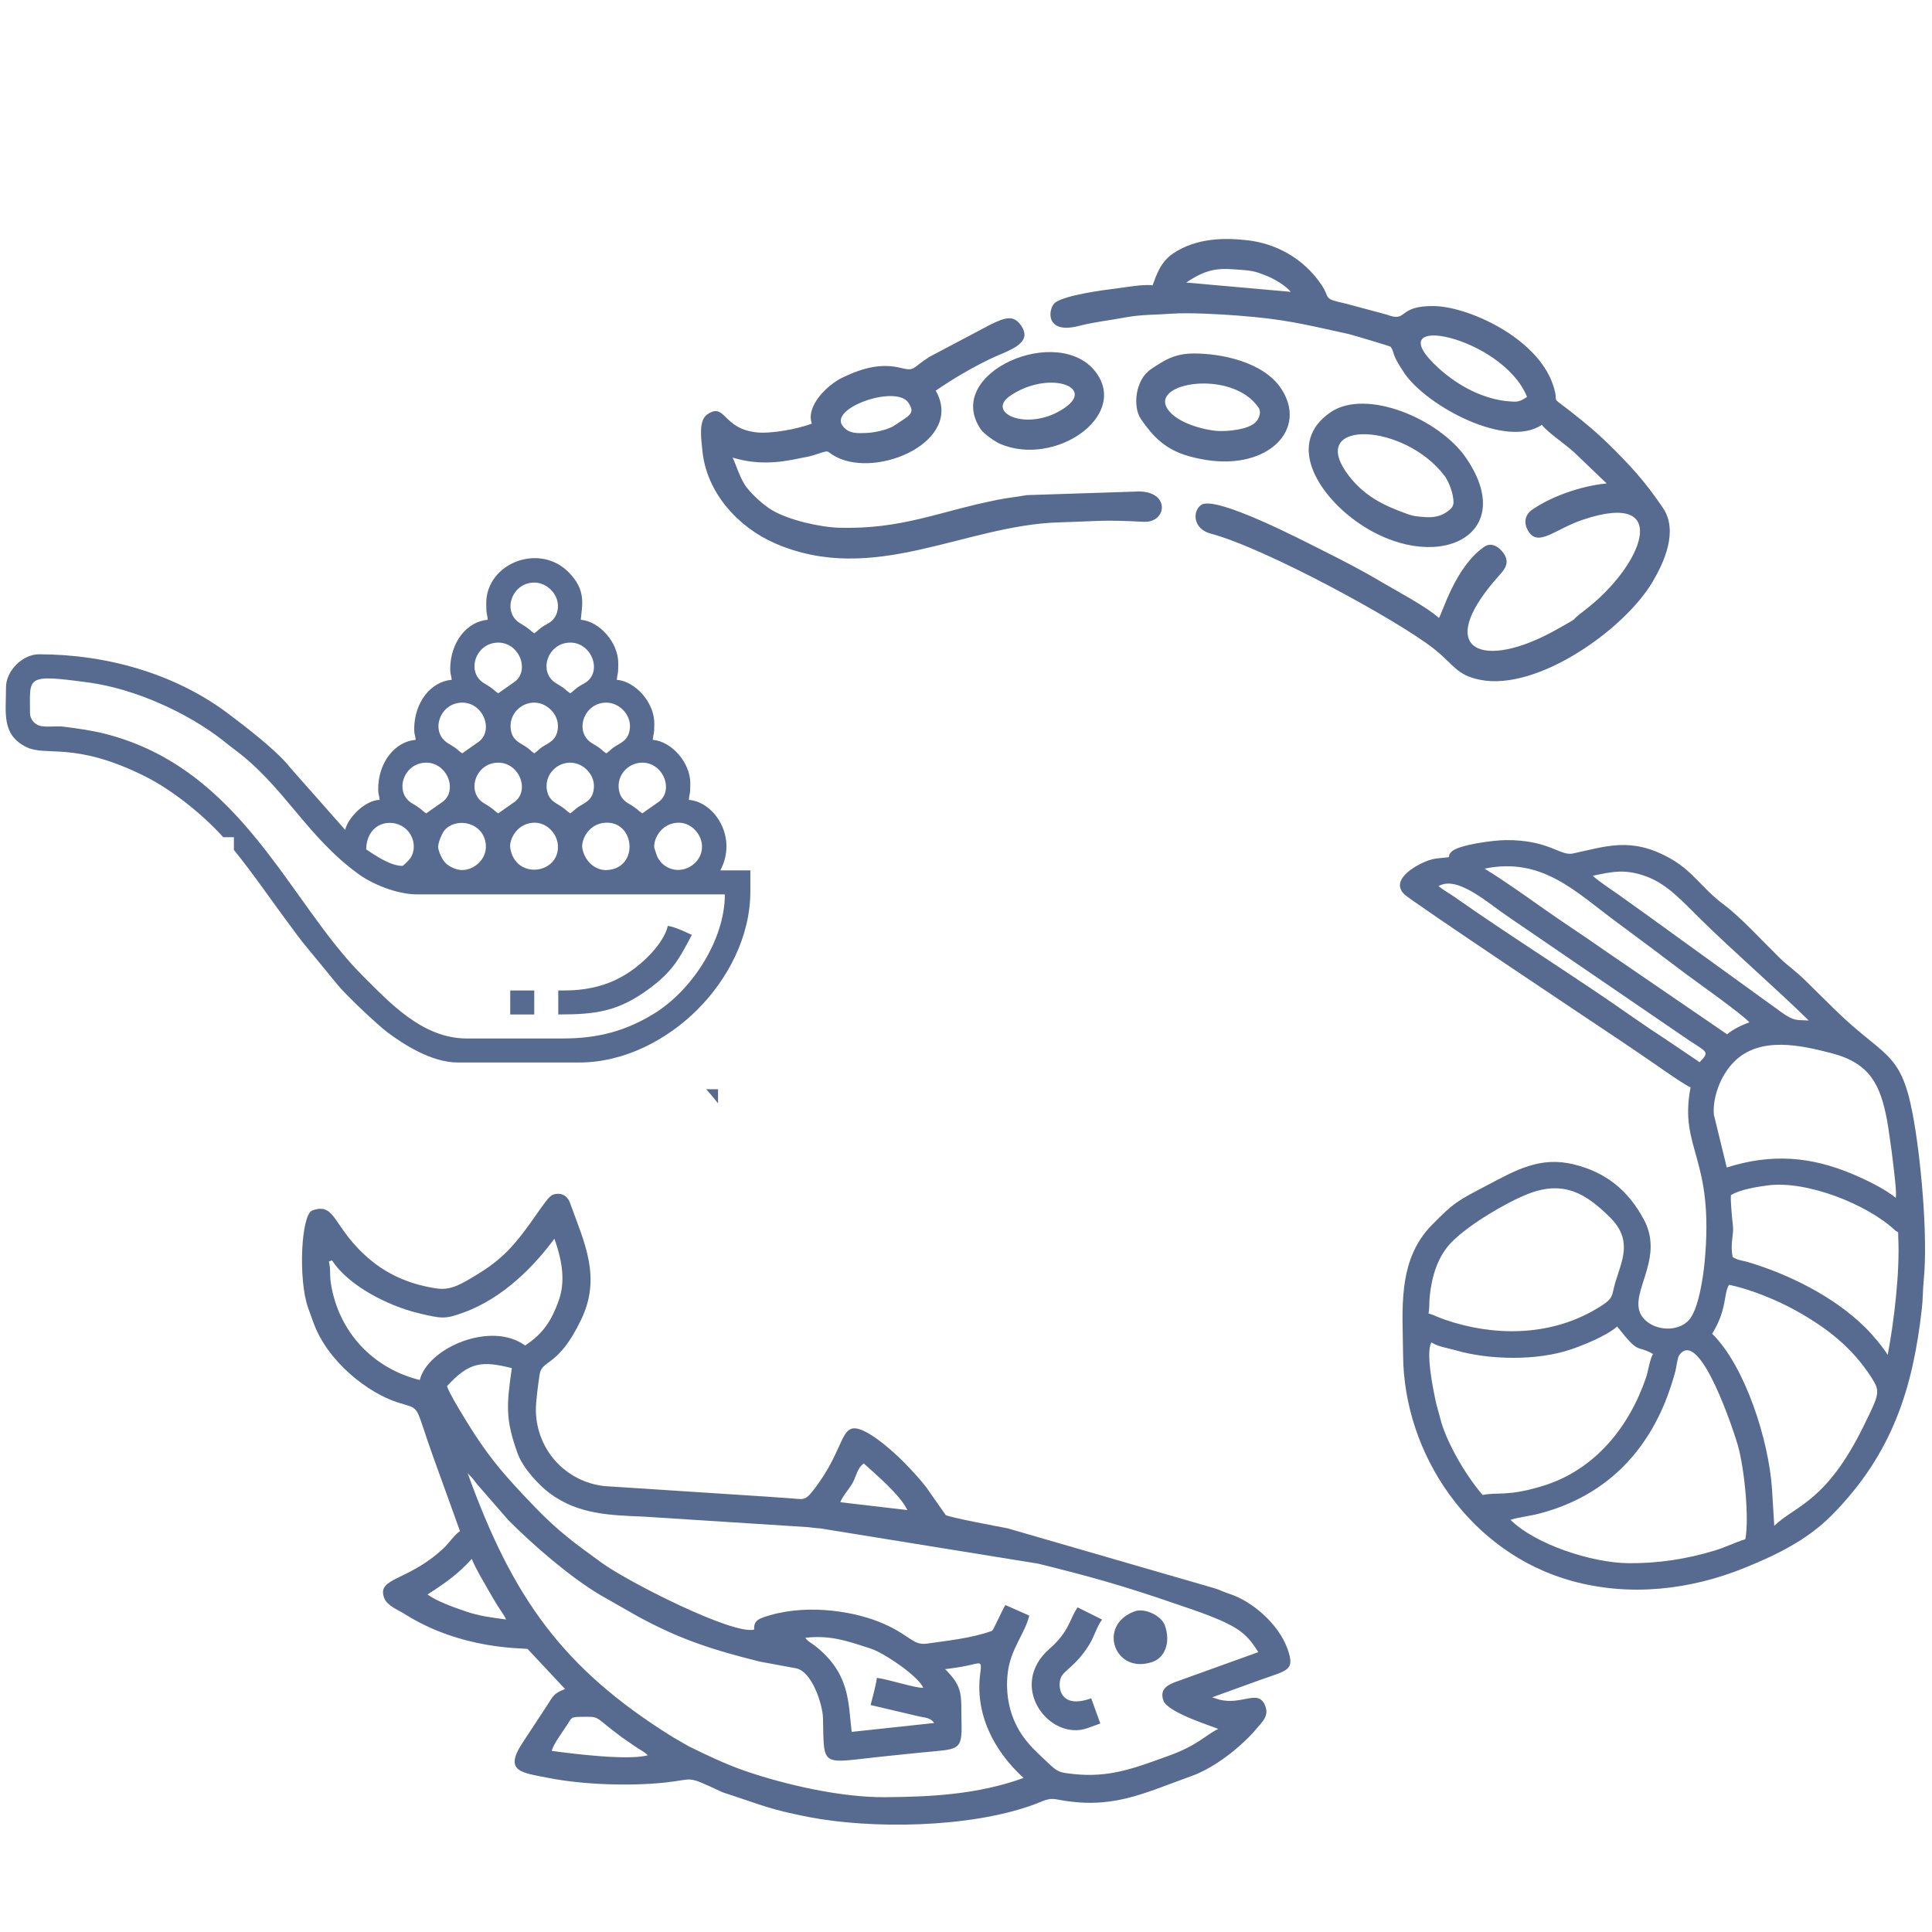<?xml version="1.0" encoding="UTF-8"?>
<!DOCTYPE svg PUBLIC "-//W3C//DTD SVG 1.1//EN" "http://www.w3.org/Graphics/SVG/1.1/DTD/svg11.dtd">
<!-- Creator: CorelDRAW -->
<svg xmlns="http://www.w3.org/2000/svg" xml:space="preserve" width="100mm" height="100mm" version="1.1" style="shape-rendering:geometricPrecision; text-rendering:geometricPrecision; image-rendering:optimizeQuality; fill-rule:evenodd; clip-rule:evenodd"
viewBox="0 0 10000 10000"
 xmlns:xlink="http://www.w3.org/1999/xlink"
 xmlns:xodm="http://www.corel.com/coreldraw/odm/2003">
 <defs>
  <style type="text/css">
   <![CDATA[
    .fil0 {fill:#576A8F}
   ]]>
  </style>
 </defs>
 <g id="Слой_x0020_1">
  <path class="fil0" d="M2212.91 8253.13c98.7,-63.99 158.74,-106.9 229.09,-184.25 18.65,48.32 61.46,118.21 86.22,162.49 15.45,27.6 30.03,51.54 45.31,76.61 16.65,27.37 33.54,46.88 46.25,74.62 -79.64,-11.15 -135.5,-17.02 -210.52,-42.46 -59.02,-20.02 -148.15,-51.63 -196.35,-87.01zm1140.49 832.22c-104.2,28.17 -396.12,-8.65 -497.68,-22.87 9.31,-37.32 57.96,-99.81 82.07,-138.15 20.81,-33.1 18.01,-36.83 60.79,-37.69 115.58,-2.33 69.27,-5.36 216.82,103.02 24.77,18.22 41.46,27.94 66.48,46.04 31.25,22.6 42.5,23.29 71.52,49.65zm-483.96 -2673.74l483.96 2673.74 -483.96 -2673.74zm0 0c46.03,127.7 54.96,229.91 21.81,322.06 -34.17,94.87 -75.89,167.34 -173.45,230.61 -175.07,-128.58 -503.27,11.16 -545.07,178.65 -243.11,-60.11 -420.37,-249.19 -460.14,-500.14 -7.3,-45.92 0.03,-74.45 -10.45,-113.34l16.35 -5.91c87.03,134.17 292.91,235.17 441.54,271.84 128.77,31.77 145.33,32.23 237.84,-1.21 213.09,-77.05 373.85,-249.94 471.57,-382.56zm1909.43 2324.27c-37.23,3.22 -173.9,-42.16 -240.19,-51.43 -6.7,47.07 -20.97,95.14 -32.36,140.78l250.27 58.81c31.02,7.42 58.93,5.62 78.81,34.23l-427.23 45.94c-18.16,-155.69 -8.57,-303.48 -190.99,-446.53 -23.76,-18.63 -33.99,-19.24 -48.75,-40.47 134.77,-16.05 229.24,21.06 339.62,56.23 60.36,19.22 240.68,136.6 270.82,202.44zm-429.39 -960.34l429.39 960.34 -429.39 -960.34zm0 0c7.46,-25.24 46.1,-69.69 63.11,-99.17 20.02,-34.73 23.71,-77.3 58.44,-101.43 55.59,50.45 190.44,164.57 225.48,241.15l-347.03 -40.55zm-1929.05 -150.6l27.12 28.81c14.41,18.92 10.77,15.45 25.34,32.58l158.39 182.01c127.14,128.13 318.21,293.84 475.41,387.18l192.45 109.69c222.55,121.85 396.76,176.35 634.9,235.48l187.12 34.56c82.82,17.38 136.95,188.68 138.58,257.55 6.13,264.22 -16.28,232.16 325.42,197.05 60.22,-6.18 109.56,-11.25 170.98,-17.57 206.78,-21.24 224.85,-1.74 220.5,-162.46 -3.53,-131.29 12.96,-174.24 -84.71,-270.13 34.42,-4.09 79.51,-11.09 117.36,-18.83 63.27,-12.92 74.08,-27.44 65.08,35.64 -30.38,212.64 69.39,406.07 223.76,546.18 -239.86,86.74 -484.06,97.67 -717.97,99.49 -227,1.74 -516.6,-64.27 -728.49,-137.56 -96.06,-33.24 -195.4,-80.82 -286.61,-125.65l-85.25 -49.35c-569.16,-354.65 -827.48,-721.59 -1059.38,-1364.67zm2907.11 737.39l-123.46 -54.57c-13.05,16.76 -62.23,130.93 -69.67,133.63 -108.49,39.22 -235.72,51.07 -336.06,65.85 -77.32,11.38 -89.12,-49.65 -251.53,-113.76 -146.79,-57.97 -394.65,-94.77 -600.61,-20.32 -34.71,12.56 -45.05,31.18 -42.49,61.46 -108.49,29.33 -649.79,-244.83 -787.18,-344.1 -138.87,-100.33 -228.07,-165.53 -345.88,-287.85 -164.87,-171.23 -250.85,-268.43 -381.02,-486.85 -19.3,-32.41 -61.42,-100.17 -76.07,-140.86 116.01,-127.5 182.07,-131.64 335.6,-93.68 -27.18,191.25 -34.06,264.03 29.75,440.98 29.3,81.3 116.03,169.31 166.9,207.16 146.89,109.32 310.55,113.36 485.6,120.61l849 54.29c25.22,2.24 38.19,5.38 64.71,6.54l1127.65 182.51c264.37,64.79 446.33,116.04 715.2,208.93 91.58,31.65 263.93,85.74 338.14,145.86 39.58,32.1 57.33,57.41 87.02,103.19l-433.71 156.21c-50.1,19.02 -75.28,45.7 -57.47,95.13 23.01,63.75 271.7,138.32 283.67,146.34 -60.69,27.83 -104.02,83.72 -254.9,138.27 -177.45,64.16 -306.95,115.05 -492.27,95.22 -76.38,-8.17 -82.73,-8.69 -139.65,-63.4 -40.59,-39 -77.4,-70.72 -113.86,-118.19 -81.35,-105.94 -102.48,-233.24 -88.58,-344.92 15.29,-122.91 87.17,-197.48 111.17,-293.68zm-921.21 -966.81c-54.64,19.74 -59.27,133.97 -183.28,300.59 -61.46,82.56 -58.46,61.9 -154.7,57.42 -34.5,-1.61 -56.2,-4.43 -91.89,-6.44l-848.61 -55.13c-201.05,-22.89 -350.33,-188.17 -354.16,-389.69 -0.88,-47.15 11.9,-137.82 19.32,-187.55 12,-80.36 95.11,-33.73 215.58,-285.46 105.45,-220.35 15.36,-398.87 -58.45,-603.56 -14.22,-39.45 -49.35,-55.89 -88.87,-41.62 -38.15,13.81 -118.67,173.3 -233.75,290.54 -47.41,48.34 -98.7,86.4 -164.57,126.32 -80.71,48.88 -131.52,78.37 -202.75,68.02 -122.27,-17.74 -237.58,-62.58 -333.95,-140.34 -206.6,-166.69 -182.42,-309.25 -310.06,-263.12 -57.66,20.85 -73.82,358.69 -20.91,505.4l26.47 73.41c74.65,207.01 285.83,366.25 435.57,414.19 127.73,40.87 83.3,0.28 185.34,283.22 46.07,127.77 92.14,255.56 138.23,383.32 -28.19,18.29 -55.01,60.48 -85.3,88.86 -184.47,172.86 -345.82,149.72 -307.5,255.99 15.1,41.83 73.69,63.41 103.58,82.43 300.44,191.12 623.47,176.45 639.32,182.9l194 207.2c-60.2,21.76 -65.14,41.67 -89.93,79.91l-129.5 196.96c-100.25,151.57 -5.12,155.73 131.85,182.92 178.4,35.38 420.47,43.83 605.55,24.18 155,-16.43 103.62,-39.05 284.2,44.36 21.96,10.16 23.04,9.44 46.24,17 171.25,55.91 212.16,78.24 412.65,117.14 320,62.04 827.58,58.14 1161.9,-63.2 53.52,-19.4 76.72,-36.9 121.73,-28.14 282.93,54.99 437.39,-26.81 701.64,-122.33 91.6,-33.15 184.2,-101.45 240.99,-151.55 33.88,-29.94 62.72,-57.32 91.95,-92.54 27.73,-33.4 63.97,-63.76 45.8,-114.14 -34.75,-96.4 -118.82,-4.03 -240.58,-36.2l-35.25 -11.56c81.71,-29.55 163.41,-59.09 245.11,-88.64 145.05,-52.44 185.94,-47.82 144.45,-162.86 -47.49,-131.69 -186.38,-247.4 -300.24,-283.96 -32.84,-10.54 -43.92,-18.17 -74.82,-28.26l-1073.95 -311.02c-39.82,-7.73 -307.02,-57.26 -320.03,-69.06l-101.41 -144.62c-36.57,-46.27 -74.48,-87.43 -115.52,-129.09 -51.06,-51.8 -207.45,-195.36 -271.49,-172.2zm1171.68 924.37c-39.88,53.26 -40.63,122.47 -145.26,213.72 -222.08,193.7 -0.15,482.17 197.08,410.87l65.36 -23.63 -47.07 -130.52c-164.14,59.35 -175.42,-62.2 -156.89,-107.31 15.53,-37.71 76.65,-58.73 145.85,-168.99 28.08,-44.7 37.45,-90.75 67.26,-131.21l-126.33 -62.93zm295.61 20.16c-197.71,71.47 -103.59,332.47 94.11,260.99 59.25,-21.43 93.98,-97.94 61.44,-188.17 -18.38,-50.94 -104.55,-91.27 -155.55,-72.82zm-2218.27 -2702.24c8.81,9.84 17.3,19.61 25.39,29.3 12.23,14.62 24.15,29.12 35.81,43.53l0 -72.83 -61.2 0z"/>
  <path class="fil0" d="M8949.07 6650.23c-29.66,52.17 -8.37,124.9 -86.84,253.18 170.88,168.36 292.92,551.63 309.54,803.04l11.8 191.03c107.47,-104.34 268.01,-120.38 462,-515.31 81.97,-166.92 88.83,-177.97 40.64,-252.83 -100.7,-156.46 -231.83,-257.68 -394.92,-348.13 -101.1,-56.08 -243.98,-112.3 -342.22,-130.98zm84.85 1316.61c20.48,-107.63 -4.46,-362.82 -38.27,-484.3 -14.53,-52.26 -197.15,-620.64 -304.43,-467.58 -8.49,12.14 -15.13,65.4 -19.1,80.94 -12.1,47.32 -36.38,119.78 -54.67,164.22 -121.79,295.59 -340.1,493.05 -649.22,573.88 -54.1,14.15 -101.98,17.51 -149.91,32.67 130.08,128.17 421.22,222.26 609.1,224.38 150.66,1.71 304.63,-21.23 449.96,-66.09 56.48,-17.45 103.42,-41.33 156.54,-58.12zm619.77 -1096.61c41.46,40.84 91.08,101.35 117.08,142.47 32.15,-169.1 63.51,-426.15 54.64,-608.3 -2.11,-43.35 5.04,-16.4 -18.06,-37.75 -147.36,-136.27 -458.8,-257.27 -657.35,-231.07 -53.03,7.01 -143.94,20.89 -190.72,50.46 -3.4,23.14 6.5,126.66 10.22,156.91 6.08,49.66 -15.91,91.36 -1.02,163.81 30.01,18.38 52.12,17.44 82.1,26.53 209.3,63.49 439.81,176.05 603.11,336.94zm-1283.15 -4.12c-59.04,50.73 -176.23,96.62 -238,117.91 -174.8,60.21 -424.87,55.84 -600.59,4.37 -40.32,-11.83 -83.98,-16.11 -123.14,-40.07 -29.18,51.3 7.33,232 19.88,293.33 7.92,38.78 17.02,64.08 26.57,102.18 27.98,111.81 124.05,283.98 218.78,394.23 80.04,-16.47 129.1,9.38 313.6,-47.6 267.23,-82.53 444.75,-303.72 531.96,-559.29 12.36,-36.21 18.68,-92.18 36.28,-123.13 -89.93,-51.12 -66,10.18 -185.34,-141.93zm1441.98 -665.91c5.19,-27.35 -7.27,-121.62 -11.13,-156.9 -6.36,-58.24 -12.7,-104.97 -21.49,-163.66 -4.62,-30.69 -6.71,-50.74 -12.66,-81.8 -34.44,-179.82 -85.18,-294.23 -287.9,-346.64 -154.39,-39.96 -370.4,-90.93 -504.71,45.4 -76.14,77.25 -111.26,195.16 -103.47,273.78l66.57 272.5c231.47,-73.15 433.54,-58.15 655.48,35.91 59.48,25.2 162.01,73.63 219.31,121.41zm-1480.31 99.71c-120.89,-119.1 -236.41,-193.83 -424.05,-119.81 -112.11,44.25 -303.06,156.43 -394,248.74 -75.3,76.42 -102.72,181.48 -113.15,273.82 -4.32,38.21 -0.95,64.01 -6.96,95.63 29.1,8.73 50.37,20.43 82.13,31.46 250.89,87.16 535.36,87.54 770.9,-45.92 114.18,-64.68 91.14,-70.97 112.85,-142.88 36.08,-119.45 92.55,-222.56 -27.72,-341.04zm1029.86 -1017.76c-163.83,-161.4 -391.79,-358.89 -556.71,-521.41 -104.19,-102.66 -175.64,-183.54 -281.49,-223.24 -112.15,-42.07 -178.62,-25.44 -279.85,-4.62 31.13,29.31 96.09,71.23 137.25,100.5 49.72,35.36 87.78,63.39 137.23,98.2l699.91 506.2c69.27,49.43 76.86,40.19 143.66,44.37zm-422.62 71.38c31.8,-27.34 82.93,-50.52 115.56,-62.26 -59.76,-58.89 -265.08,-201.75 -343.18,-260.85 -117.46,-88.83 -232.03,-175.1 -343.18,-256.88 -213.27,-156.9 -385.06,-339.06 -684.57,-277.47 100.72,61.63 209.28,139.26 308.68,209.37 104.16,73.47 210.36,141.87 315.58,216.06l631.11 432.03zm-142.26 144.38c60.48,-61.37 34.43,-49.15 -96.61,-141.63l-891.78 -609.68c-108.19,-72.62 -265.4,-217.41 -362.93,-160.03 24.4,20.33 57.42,38.29 82.33,55.81 298.76,210.27 629.99,415.68 926.01,624.2 52.84,37.21 114.1,78.01 171.49,115.54l171.49 115.79zm-1284.39 -1089.29c35.43,-35.95 217.9,-59.71 279.4,-60.23 225.2,-1.96 282.47,83.37 348.58,69.41 170.41,-35.98 299.47,-87.27 498.41,22.07 124.76,68.57 167.35,155.83 281.6,241.22 91.3,68.23 196.34,184.3 288.72,275.05 46.49,45.7 83.53,68.05 137.4,121.35 48.01,47.52 96.26,94.84 144.37,142.28 259.12,255.43 345.37,214.52 408.07,542.97 42.91,224.88 80.75,636.78 57.67,866.35 -4.72,47.1 -3.78,93.67 -9.37,143.4 -45.91,408.74 -149.87,749.12 -464.22,1068.16 -136.57,138.61 -307.87,214.97 -448.42,272.55 -285.54,117.01 -600.25,152.43 -900.39,69.47 -522.19,-144.36 -869.73,-651.19 -872.28,-1171.84 -1.08,-222.37 -33.47,-484.98 148.8,-669.96 115.6,-117.35 129.23,-123.35 285.11,-205.17 148.92,-78.15 273.94,-151.92 449.66,-108.81 166.42,40.83 280.84,133.41 362.66,285.36 118.42,219.96 -109.52,405.8 5.04,518.68 58.98,58.11 168.93,62.32 225.27,5.12 54.26,-55.07 77.66,-235.28 84,-300.92 52.9,-549.52 -134.09,-583.3 -72.5,-907.2 -26.87,-9.21 -148.18,-95.01 -185.17,-120.42 -65.96,-45.25 -125.35,-86.26 -185.21,-126.08 -70.67,-47.03 -1073.81,-715.7 -1111.25,-752.59 -81.87,-80.67 81.12,-161.79 128.36,-176.35 24.67,-7.62 36.82,-9.17 61.82,-11.42 70.16,-6.24 22.52,-0.64 53.87,-32.45z"/>
  <path class="fil0" d="M3386.68 4388.63c-6.09,-39.34 30.67,-124.02 118,-130.15 68.75,-4.82 124.47,54.49 128.68,116.09 6.99,102.54 -120.83,171.73 -204.63,96.3 -9.46,-8.53 -21.87,-26.38 -26.32,-35.83 -2.01,-4.27 -15.36,-44.02 -15.73,-46.41zm-2176.03 10.51l0 -65.72 -55.21 0c-106,-118.26 -266.77,-246.24 -404.62,-315.05 -369.3,-184.36 -512.06,-99.32 -616.47,-152.54 -126.64,-64.56 -103.33,-172.89 -103.33,-308.35 0,-85.45 85.43,-170.89 170.88,-170.89 348.08,0 702.47,99.57 976.56,305.13 93.42,70.06 257.25,195.59 323.93,281.94l284.13 321.75c14.77,-63.4 102.93,-153.66 178.65,-155.34 -2.02,-24.31 -7.76,-27.6 -7.76,-54.38 0,-140.76 86.98,-247.41 194.21,-256.34 -2.04,-24.3 -7.79,-27.59 -7.79,-54.38 0,-140.75 86.99,-247.41 194.2,-256.33 -2.03,-24.3 -7.77,-27.59 -7.77,-54.37 0,-140.76 86.99,-247.41 194.2,-256.34 -3.14,-37.64 -7.78,-20.47 -7.78,-85.44 0,-205.92 272.36,-314.76 425.61,-161.5 94.44,94.44 70.09,170.84 63.77,246.94 96.94,8.07 194.19,117.66 194.19,225.27 0,64.97 -4.63,47.8 -7.76,85.44 96.94,8.07 194.19,117.66 194.19,225.27 0,64.98 -4.63,47.79 -7.77,85.44 96.94,8.07 194.2,117.65 194.2,225.26 0,64.98 -4.64,47.81 -7.77,85.45 134.06,11.16 253.66,193.96 163.11,365.08l155.36 0 0 108.75c0,235.1 -117.89,455.8 -273.81,611.72 -155.59,155.58 -377.38,273.8 -611.72,273.8l-629.17 0c-136.95,0 -282.75,-95.48 -364.07,-156.37 -53.58,-40.13 -222.84,-200.38 -261.84,-250.82l-178.66 -217.5c-20.48,-26.22 -33.2,-44.38 -53.22,-71.07 -108.02,-144.11 -191.55,-269.64 -300.67,-404.51zm1709.97 727.43l-31.08 0 0 124.27c193.02,0 309.18,-14.8 467.28,-130.83 126.46,-92.8 159.3,-158.5 224.05,-280.85 -28.81,-13.82 -93.05,-44.01 -124.28,-46.6 -20.77,89.14 -123.86,188.66 -197.2,237.78 -88.77,59.48 -194.58,96.23 -338.77,96.23zm-279.65 124.27l124.29 0 0 -124.27 -124.29 0 0 124.27zm372.86 -862.21c-6.09,-39.34 30.67,-124.02 118.01,-130.15 155.55,-10.93 177.07,233.56 12.56,244.78 -68.51,4.67 -121.02,-52.86 -130.57,-114.63zm-372.86 0c-6.08,-39.34 30.68,-124.02 118.01,-130.15 68.74,-4.82 124.46,54.49 128.67,116.09 10.21,149.57 -220.63,182.37 -246.68,14.06zm-372.85 0c-3.56,-22.96 21.11,-78.1 32.85,-91.44 62.62,-71.17 205.8,-40.39 213.83,77.38 4.7,68.82 -54.42,124.48 -116.11,128.69 -31.64,2.16 -69.07,-14.88 -88.52,-32.39 -21.02,-18.94 -38.56,-59.66 -42.05,-82.24zm-186.42 93.21c-61.78,0 -146.69,-58.84 -186.42,-85.44 2.76,-123.96 105.07,-160.02 178.53,-124.21 62.1,30.27 87.37,110.47 51.57,167.87 -5.44,8.69 -36.81,41.78 -43.68,41.78zm1242.84 -271.87c-29.72,-19.89 -16.89,-18.73 -72.65,-51.66 -30.41,-17.95 -47.23,-43.75 -49.75,-81.87 -4.76,-71.6 53.96,-128.86 122.4,-128.94 112.28,-0.16 167.88,151.82 77.57,208l-77.57 54.47zm-372.86 0c-29.71,-19.89 -16.89,-18.73 -72.64,-51.66 -30.41,-17.95 -47.23,-43.75 -49.75,-81.87 -4.76,-71.6 53.96,-128.86 122.39,-128.94 65.49,-0.1 127.03,59.95 122.41,128.94 -4.69,69.73 -51.98,79.58 -83.71,102.32 -16.68,11.94 -21.9,19.95 -38.7,31.21zm-372.85 0c-29.71,-19.89 -16.89,-18.73 -72.63,-51.66 -95.82,-56.58 -45.62,-210.67 72.63,-210.81 112.29,-0.16 167.88,151.82 77.58,208l-77.58 54.47zm-372.85 0c-29.71,-19.89 -16.89,-18.73 -72.64,-51.66 -95.81,-56.58 -45.61,-210.67 72.64,-210.81 112.29,-0.16 167.89,151.82 77.58,208l-77.58 54.47zm932.13 -310.71c-29.71,-19.89 -16.89,-18.72 -72.64,-51.65 -95.81,-56.59 -45.62,-210.68 72.64,-210.84 65.48,-0.07 127.03,59.95 122.4,128.96 -4.68,69.74 -51.97,79.59 -83.71,102.32 -16.67,11.95 -21.89,19.96 -38.69,31.21zm-372.85 0c-15.92,-10.66 -17.78,-15.46 -34.24,-27.91 -36.17,-27.3 -83.48,-34.89 -88.16,-105.62 -4.76,-71.59 53.96,-128.86 122.4,-128.96 65.48,-0.07 127.02,59.95 122.4,128.96 -4.68,69.74 -51.97,79.59 -83.71,102.32 -16.67,11.95 -21.89,19.96 -38.69,31.21zm-372.86 0c-29.71,-19.89 -16.88,-18.72 -72.63,-51.65 -95.82,-56.59 -45.61,-210.68 72.63,-210.84 112.29,-0.13 167.89,151.85 77.58,208.02l-77.58 54.47zm-2237.1 -209.72c0,-186.55 -27.13,-201.75 304.33,-156.75 237.78,32.28 509.86,155.26 694.43,299.84 21.53,16.86 35.24,28.62 56.59,44.38 262.02,193.55 373.46,450.94 647.91,649.31 64.99,46.97 192.51,103.11 300.81,103.11l1592.39 0c0,236.59 -171.4,498.02 -368.3,618.2 -142.27,86.82 -284.21,127.51 -470.61,127.51l-497.14 0c-228.6,0 -397.37,-184.23 -538.03,-324.2 -382.04,-380.1 -623.99,-1072.06 -1333.83,-1252.84 -69.54,-17.7 -137.31,-26.68 -211.99,-36.55 -37.79,-5.01 -85.99,3.43 -120.68,-3.62 -28.18,-5.72 -55.88,-31.32 -55.88,-68.39zm2796.38 -100.99c-29.71,-19.89 -16.89,-18.73 -72.64,-51.64 -95.81,-56.61 -45.61,-210.68 72.64,-210.84 112.28,-0.15 167.88,151.83 77.58,208.02 -14.32,8.9 -24.73,13.11 -38.88,23.24 -16.68,11.96 -21.9,19.97 -38.7,31.22zm-372.85 0c-29.71,-19.89 -16.89,-18.73 -72.63,-51.64 -95.82,-56.61 -45.62,-210.68 72.63,-210.84 112.29,-0.15 167.88,151.83 77.58,208.02l-77.58 54.46zm186.43 -310.71c-29.72,-19.88 -16.89,-18.72 -72.64,-51.65 -95.81,-56.59 -45.61,-210.68 72.64,-210.83 65.48,-0.08 127.02,59.96 122.4,128.94 -2.38,35.38 -19.14,63.1 -44.82,79.08 -14.33,8.91 -24.74,13.11 -38.89,23.25 -16.67,11.94 -21.89,19.96 -38.69,31.21z"/>
  <path class="fil0" d="M7903.94 2054.31c-126.39,-315.05 -789.24,-450.67 -458.9,-149.75 103.75,94.52 236.46,163.66 369.35,173.14 37.94,2.69 49.72,3.75 89.55,-23.39zm-1223.17 -543.75c-26.85,-33.6 -88.63,-68.14 -119.53,-80.7 -54.29,-22.09 -74.02,-28.38 -133.62,-32.88 -106.87,-8.03 -168.7,-15.59 -287.74,65.53l540.89 48.05zm-714.92 -33.62c20.1,-54.67 41.21,-120.69 104.95,-164.12 123.96,-84.48 275.83,-81.89 387.39,-69.05 137.99,15.86 284.58,87.24 380.48,228.6 50.32,74.17 3.84,72.04 123.41,98.23l215.62 57.79c111.84,42.98 51.3,-46.88 244.75,-44.17 175.05,2.48 531.51,161.11 615.45,406.37 44.24,129.3 -47.88,23.77 156.66,191.06 44.59,36.5 94.09,80.11 133.36,118.87 108.83,107.44 183,186.15 279.11,327.84 81.77,120.5 5.45,283.81 -53.53,383.52 -145.86,246.67 -595.56,565.91 -891.72,506.91 -124.55,-24.81 -134.05,-76.85 -239.27,-160.16 -188.46,-149.29 -878.31,-523.56 -1155.47,-596.57 -93.72,-24.69 -95.56,-117.41 -49.37,-148.88 74.69,-50.88 527.28,185.27 624.16,233.71 100.96,50.5 204.74,103.69 304.82,163.29 72.93,43.4 242.58,133.03 300.9,188.47 17.3,-20.78 83.57,-265.32 236.09,-369.27 32.54,-22.16 72.77,-4.32 100.11,35.98 36.67,54.04 -4.1,90.46 -35.46,126.09 -331.07,376.48 -73.9,483.64 311.21,265.58 141.14,-79.95 44.49,-23.71 140.74,-96.73 301.97,-229.05 461.72,-627.11 -5.79,-470.81 -143.81,48.1 -229.13,140.64 -280.94,64.27 -27.44,-40.44 -24.82,-87.23 18.25,-116.56 116.94,-79.72 278.43,-125.87 384.43,-134.71l-166.64 -159.63c-49.95,-46.27 -134.66,-100.8 -169.11,-143.96 -183.48,125.04 -596.24,-97.77 -711.37,-267.49 -71.5,-105.38 -47.74,-102.25 -71.13,-136.73 -1.75,-2.59 -200,-62.06 -220.84,-66.61 -243.98,-53.51 -328.2,-75.62 -566.64,-94.46 -95.01,-7.5 -257.03,-16.52 -348.66,-9.83 -84.36,6.19 -156.19,3.63 -240.93,19.77 -77.11,14.68 -153.27,22.07 -238.07,43.75 -180.27,46.07 -156.86,-97.07 -119.62,-122.44 54.97,-37.45 239.28,-62.7 315.18,-71.89 47.35,-5.76 140.7,-23.17 187.49,-16.03zm-1335.66 725.02c77.51,-52.82 109.85,-61.22 71.31,-118.03 -63.08,-93 -404.58,25.3 -342.12,117.42 32.06,47.21 84.14,40.93 125.98,39.6 34.33,-1.05 109.38,-14.82 144.83,-38.99zm-428.03 -9.24c-31.93,-87.08 72.88,-197.96 163.09,-240.65 109.69,-51.91 200.38,-71.64 298.22,-47.53 73.26,18.05 55.13,1.2 147.81,-57.82l316.87 -167.49c75.09,-36.29 118.61,-50.77 157.55,6.59 65.8,97 -75.44,129.85 -166.04,174.49 -96.2,47.39 -179.2,95.48 -276.35,161.68 148.3,259.93 -298.13,456.31 -516.01,342.54 -60.73,-31.72 -20.65,-38.68 -117.69,-8.03 -27.28,8.62 -40.37,9.08 -61.62,13.82 -124.1,27.67 -232.35,35.31 -356.49,-1.88 17.06,29.88 36.84,108.18 74.31,155.76 33.18,42.1 87.55,90.31 127.83,114.91 86.15,52.62 251.47,89.64 348.95,92.41 327.35,9.28 515.47,-83.98 822.09,-144.8 56.67,-11.26 92.63,-13.56 149.1,-23.96l584.38 -18.99c160.56,3.38 140.69,162.9 21.75,156.95 -226.84,-11.36 -229.03,-3 -436.56,2.93 -491.7,13.96 -960.39,329.98 -1470.61,109.16 -192.46,-83.3 -355.94,-263.28 -377.15,-479.51 -6.65,-67.72 -20.47,-157.16 25.72,-188.64 94.38,-64.33 77.92,75.57 256.29,93.44 74.21,7.41 205.42,-16.11 284.56,-45.38zm3284.76 458.27c38.74,-26.41 40.98,-40.85 32.26,-86.62 -5.37,-28.16 -22.01,-74.93 -42.31,-101.63 -207.42,-272.68 -694.87,-292.86 -511.89,-23.18 86.4,127.34 201.44,177.83 309.58,217.36 26.61,9.73 39.21,13.96 70.02,16.95 45.43,4.39 94.63,9.64 142.34,-22.88zm102.99 -278.55c277.84,409.5 -173.49,611.84 -572.63,324.31 -197.94,-142.59 -361.52,-405.29 -130.03,-563.03 183.85,-125.28 563.88,34.12 702.66,238.72zm-1075.56 -262.37c-135.71,-200.04 -565.24,-131.83 -470.35,8.03 49.28,72.64 187.63,106.73 253.35,112.18 50.53,4.18 168.89,-5.42 205.28,-48.55 15.93,-18.91 26.34,-50.11 11.72,-71.66zm114.97 -101.51c143.48,211.51 -63.72,424.73 -388.47,371.76 -169.2,-27.63 -248.35,-83.08 -336.64,-213.22 -40.13,-59.12 -31.17,-198.7 53.28,-256.23 73.91,-50.38 127.59,-81.5 224.13,-81.3 141.05,0.19 355.96,43.79 447.7,178.99zm-1119.5 103.24c163.79,-111.61 -85.86,-196.15 -280.84,-63.28 -131.19,89.41 94.07,190.56 280.84,63.28zm-433.47 110.2c-199.12,-293.5 410.03,-553.89 598.9,-291.13 163.22,227.05 -216.85,486.72 -498.41,366.75 -24.6,-10.46 -83.77,-50.97 -100.49,-75.62z"/>
 </g>
</svg>
